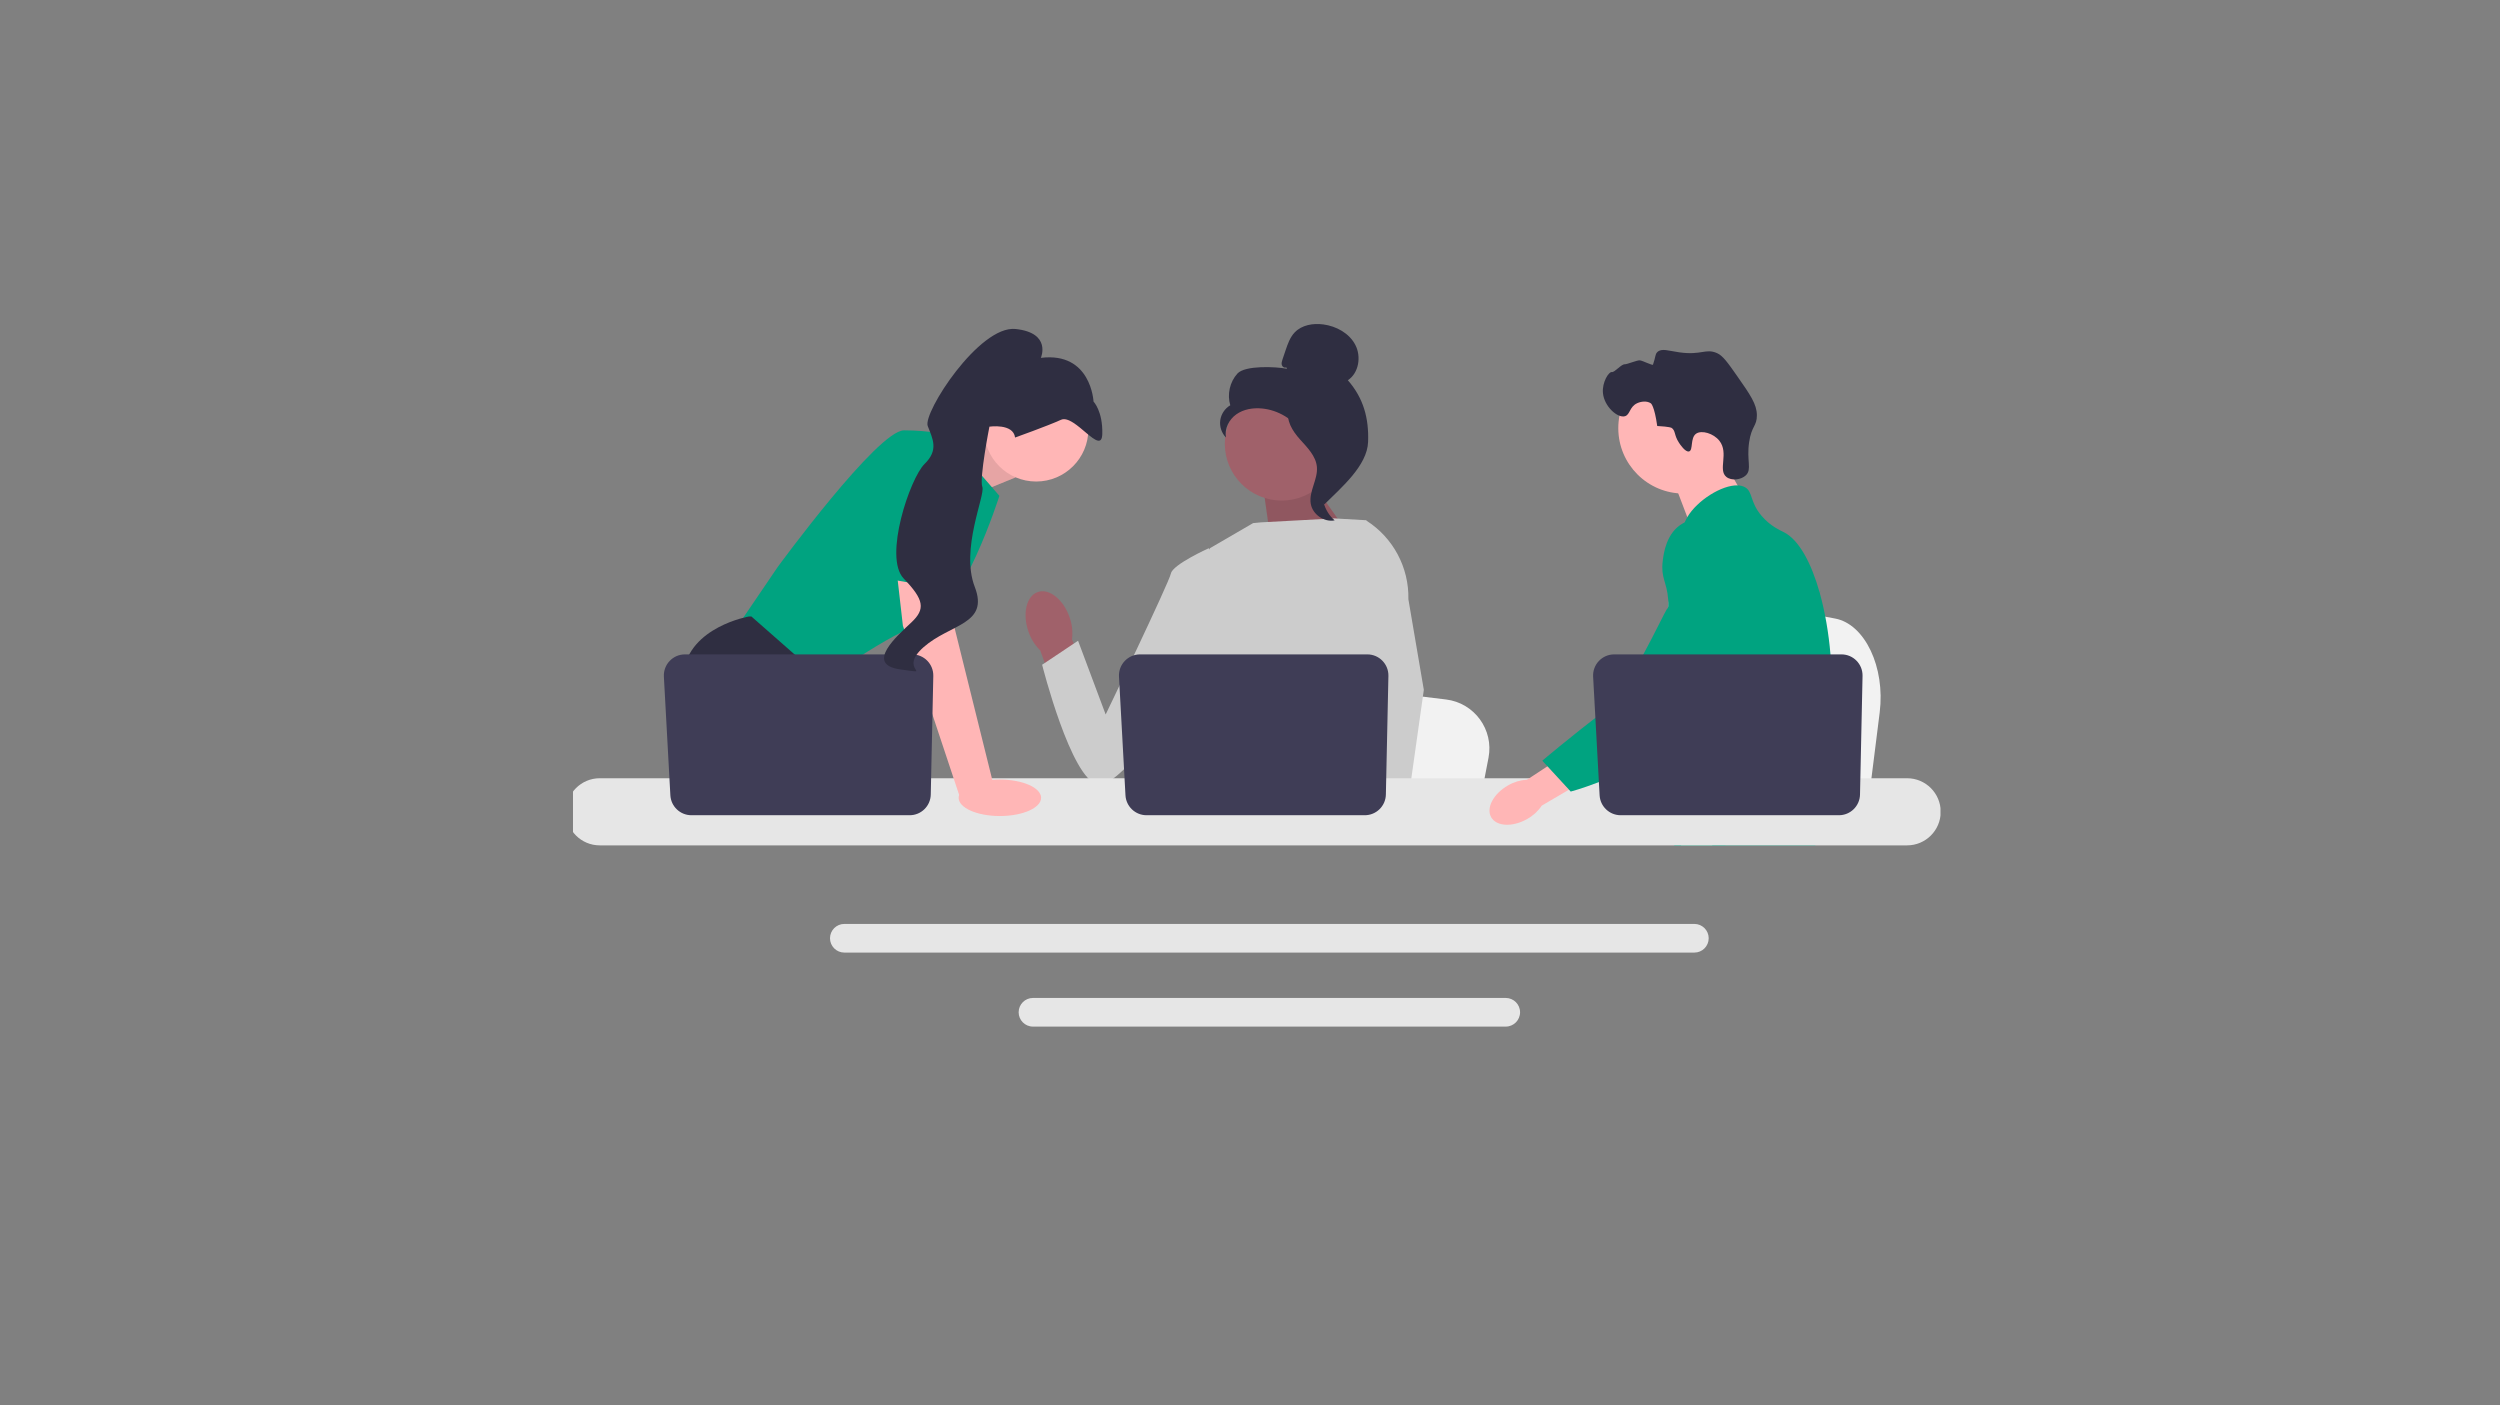 <svg width="733" height="412" viewBox="0 0 733 412" fill="none" xmlns="http://www.w3.org/2000/svg">
<rect x="0" y="0" width="733" height="412" fill="#808080" stroke="none"/>
<mask id="mask0_3971_9717" style="mask-type:alpha" maskUnits="userSpaceOnUse" x="168" y="50" width="405" height="300">
<g clip-path="url(#clip0_3971_9717)">
<rect width="405" height="300" transform="translate(168 50)" fill="white"/>
<g clip-path="url(#clip1_3971_9717)">
<path d="M513.008 55.944H-0.63C-0.895 55.944 -1.149 55.839 -1.337 55.651C-1.525 55.464 -1.63 55.21 -1.63 54.944C-1.63 54.679 -1.525 54.425 -1.337 54.237C-1.149 54.05 -0.895 53.944 -0.63 53.944H513.008C513.273 53.944 513.527 54.05 513.715 54.237C513.902 54.425 514.008 54.679 514.008 54.944C514.008 55.21 513.902 55.464 513.715 55.651C513.527 55.839 513.273 55.944 513.008 55.944Z" fill="#E6E6E6"/>
<path d="M513.008 95.944H-0.63C-0.895 95.944 -1.149 95.839 -1.337 95.651C-1.525 95.464 -1.63 95.21 -1.63 94.944C-1.63 94.679 -1.525 94.425 -1.337 94.237C-1.149 94.05 -0.895 93.944 -0.63 93.944H513.008C513.273 93.944 513.527 94.05 513.715 94.237C513.902 94.425 514.008 94.679 514.008 94.944C514.008 95.21 513.902 95.464 513.715 95.651C513.527 95.839 513.273 95.944 513.008 95.944Z" fill="#E6E6E6"/>
<path d="M513.008 135.944H-0.63C-0.895 135.944 -1.149 135.839 -1.337 135.651C-1.525 135.464 -1.63 135.21 -1.63 134.944C-1.63 134.679 -1.525 134.425 -1.337 134.237C-1.149 134.05 -0.895 133.944 -0.63 133.944H513.008C513.273 133.944 513.527 134.05 513.715 134.237C513.902 134.425 514.008 134.679 514.008 134.944C514.008 135.21 513.902 135.464 513.715 135.651C513.527 135.839 513.273 135.944 513.008 135.944Z" fill="#E6E6E6"/>
<path d="M513.008 175.944H-0.63C-0.895 175.944 -1.149 175.839 -1.337 175.651C-1.525 175.464 -1.63 175.21 -1.63 174.944C-1.63 174.679 -1.525 174.425 -1.337 174.237C-1.149 174.05 -0.895 173.944 -0.63 173.944H513.008C513.273 173.944 513.527 174.05 513.715 174.237C513.902 174.425 514.008 174.679 514.008 174.944C514.008 175.21 513.902 175.464 513.715 175.651C513.527 175.839 513.273 175.944 513.008 175.944Z" fill="#E6E6E6"/>
<path d="M513.008 215.944H-0.63C-0.895 215.944 -1.149 215.839 -1.337 215.651C-1.525 215.464 -1.63 215.21 -1.63 214.944C-1.63 214.679 -1.525 214.425 -1.337 214.237C-1.149 214.05 -0.895 213.944 -0.63 213.944H513.008C513.273 213.944 513.527 214.05 513.715 214.237C513.902 214.425 514.008 214.679 514.008 214.944C514.008 215.21 513.902 215.464 513.715 215.651C513.527 215.839 513.273 215.944 513.008 215.944Z" fill="#E6E6E6"/>
<path d="M260 217.5C259.736 217.5 259.482 217.395 259.295 217.209C259.108 217.023 259.002 216.77 259 216.506L258 54.506C257.998 54.241 258.102 53.986 258.288 53.797C258.475 53.609 258.728 53.502 258.994 53.5H259C259.264 53.5 259.517 53.605 259.705 53.791C259.892 53.977 259.998 54.23 260 54.494L261 216.494C261.002 216.759 260.898 217.014 260.711 217.203C260.525 217.391 260.271 217.498 260.006 217.5H260Z" fill="#E6E6E6"/>
<path d="M399 217.5C398.736 217.5 398.482 217.395 398.295 217.209C398.108 217.023 398.002 216.77 398 216.506L397 54.506C396.998 54.241 397.102 53.986 397.288 53.797C397.475 53.609 397.728 53.502 397.994 53.5H398C398.264 53.5 398.517 53.605 398.705 53.791C398.892 53.977 398.998 54.23 399 54.494L400 216.494C400.002 216.759 399.898 217.014 399.711 217.203C399.525 217.391 399.271 217.498 399.006 217.5H399Z" fill="#E6E6E6"/>
<path d="M209.054 125.5H170.946C168.043 125.5 165.259 124.347 163.206 122.294C161.153 120.241 160 117.457 160 114.554C160 111.651 161.153 108.867 163.206 106.814C165.259 104.761 168.043 103.608 170.946 103.608H209.054C210.492 103.607 211.917 103.889 213.246 104.438C214.575 104.988 215.783 105.794 216.801 106.81C217.818 107.827 218.625 109.034 219.176 110.363C219.727 111.692 220.01 113.116 220.01 114.554C220.01 115.992 219.727 117.417 219.176 118.745C218.625 120.074 217.818 121.281 216.801 122.298C215.783 123.314 214.575 124.12 213.246 124.67C211.917 125.219 210.492 125.501 209.054 125.5Z" fill="#00A380"/>
<path d="M209.054 168.5H170.946C169.508 168.501 168.083 168.219 166.754 167.67C165.425 167.12 164.217 166.314 163.199 165.298C162.182 164.281 161.374 163.074 160.824 161.745C160.273 160.417 159.99 158.992 159.99 157.554C159.99 156.116 160.273 154.692 160.824 153.363C161.374 152.034 162.182 150.827 163.199 149.81C164.217 148.794 165.425 147.988 166.754 147.438C168.083 146.889 169.508 146.607 170.946 146.608H209.054C210.492 146.607 211.917 146.889 213.246 147.438C214.575 147.988 215.783 148.794 216.801 149.81C217.818 150.827 218.625 152.034 219.176 153.363C219.727 154.692 220.01 156.116 220.01 157.554C220.01 158.992 219.727 160.417 219.176 161.745C218.625 163.074 217.818 164.281 216.801 165.298C215.783 166.314 214.575 167.12 213.246 167.67C211.917 168.219 210.492 168.501 209.054 168.5Z" fill="#00A380"/>
<path d="M351.054 87.5H312.946C310.043 87.5 307.259 86.347 305.206 84.294C303.153 82.241 302 79.457 302 76.554C302 73.651 303.153 70.867 305.206 68.814C307.259 66.761 310.043 65.608 312.946 65.608H351.054C352.492 65.607 353.917 65.889 355.246 66.438C356.575 66.988 357.783 67.794 358.801 68.81C359.818 69.827 360.625 71.034 361.176 72.363C361.727 73.692 362.01 75.116 362.01 76.554C362.01 77.992 361.727 79.417 361.176 80.745C360.625 82.074 359.818 83.281 358.801 84.298C357.783 85.314 356.575 86.12 355.246 86.67C353.917 87.219 352.492 87.501 351.054 87.5Z" fill="#00A380"/>
<path d="M567.054 289.5H528.946C526.043 289.5 523.259 288.347 521.206 286.294C519.153 284.241 518 281.457 518 278.554C518 275.651 519.153 272.867 521.206 270.814C523.259 268.761 526.043 267.608 528.946 267.608H567.054C569.957 267.608 572.741 268.761 574.794 270.814C576.847 272.867 578 275.651 578 278.554C578 281.457 576.847 284.241 574.794 286.294C572.741 288.347 569.957 289.5 567.054 289.5Z" fill="#00A380"/>
<path d="M561.135 276.036C562.404 275.484 563.536 274.66 564.452 273.622C565.368 272.585 566.046 271.359 566.437 270.031C566.828 268.704 566.924 267.307 566.716 265.938C566.509 264.57 566.004 263.263 565.238 262.111L585.589 235.322L568.145 234.157L551.494 259.775C549.643 261.192 548.377 263.238 547.934 265.525C547.491 267.813 547.903 270.184 549.092 272.188C550.28 274.192 552.162 275.691 554.382 276.4C556.602 277.109 559.004 276.98 561.135 276.036Z" fill="#FFB8B8"/>
<path d="M618.774 132.079L615.388 130.763L612.119 131.918C612.119 131.918 601.896 141.66 600.185 151.874C599.419 156.444 587.507 201.129 587.507 201.129L555.772 249.799L572.942 261.267L616.709 195.689L618.774 132.079Z" fill="#E6E6E6"/>
</g>
</g>
</mask>
<g mask="url(#mask0_3971_9717)">
</g>
<g clip-path="url(#clip2_3971_9717)">
<g clip-path="url(#clip3_3971_9717)">
<path d="M551.126 208.888L549.864 218.941L546.731 243.91H483.786C484.277 238.314 484.949 230.259 485.667 221.563C485.738 220.694 485.812 219.82 485.883 218.941C487.683 197.082 489.653 172.346 489.653 172.346L497.928 173.888L513.983 176.873L520.526 178.089L538.045 181.352C546.78 182.975 552.788 195.622 551.126 208.888Z" fill="#F2F2F2"/>
<path d="M503.514 131.896L511.255 145.442L496.378 155.986L490.031 139.336L503.514 131.896Z" fill="#FFB6B6"/>
<path d="M493.66 144.711C504.251 144.711 512.836 136.126 512.836 125.535C512.836 114.945 504.251 106.359 493.66 106.359C483.069 106.359 474.484 114.945 474.484 125.535C474.484 136.126 483.069 144.711 493.66 144.711Z" fill="#FFB6B6"/>
<path d="M492.283 129.822C490.76 127.505 491.358 126.293 490.083 125.441C490.083 125.441 489.57 125.098 485.899 124.903C485.077 118.987 484.051 118.27 484.051 118.27C482.868 117.443 481.114 117.711 480.022 118.217C477.713 119.287 477.98 121.597 476.426 122.039C474.278 122.65 470.37 119.207 469.985 115.265C469.671 112.05 471.743 108.928 472.564 109.093C473.379 109.257 475.329 106.767 476.382 106.805C477.101 106.831 480.04 105.554 480.83 105.654C481.693 105.763 484.54 107.248 484.658 106.909C485.482 104.551 485.24 103.897 485.94 103.222C487.179 102.027 489.206 102.859 492.387 103.306C498.93 104.225 500.072 102.068 503.426 103.53C505.12 104.269 506.537 106.261 509.303 110.216C513.171 115.746 515.105 118.512 515.118 121.737C515.13 125.026 513.537 124.817 512.838 129.687C512.059 135.107 513.714 137.586 511.906 139.347C510.509 140.708 507.669 141.031 506.177 139.836C503.622 137.791 506.966 132.856 504.139 129.251C502.403 127.038 498.914 126.053 497.315 127.147C495.508 128.384 496.503 132.015 495.232 132.359C494.144 132.654 492.548 130.226 492.283 129.822Z" fill="#2F2E41"/>
<path d="M536.953 205.348C536.418 214.493 534.293 217.38 533.549 228.181C533.387 230.552 533.289 233.304 533.289 236.587C533.289 237.424 533.294 238.233 533.294 239.023C533.294 240.706 533.261 242.297 533.066 243.91C532.917 245.198 532.662 246.495 532.238 247.862H490.938C490.933 247.852 490.933 247.843 490.928 247.834C490.687 246.783 490.533 245.779 490.417 244.816C490.38 244.51 490.347 244.207 490.319 243.91C490.282 243.561 490.249 243.217 490.217 242.878C490.091 241.525 489.966 240.246 489.668 239.023C489.269 237.335 488.543 235.745 487.055 234.211C486.446 233.583 485.837 233.095 485.242 232.668C485.126 232.588 485.014 232.509 484.898 232.43C483.252 231.3 481.695 230.487 480.346 228.181C480.323 228.148 480.304 228.111 480.286 228.079C480.053 227.674 479.449 226.614 479.012 225.201C478.551 223.731 478.273 221.885 478.775 219.998C479.97 215.525 484.396 215.079 488.013 210.56C488.404 210.071 488.79 209.532 489.157 208.932C490.793 206.273 491.235 203.93 491.756 201.145C491.839 200.693 491.914 200.247 491.974 199.815C492.021 199.489 492.063 199.169 492.095 198.852C492.383 196.198 492.244 193.91 491.905 191.864C490.798 185.164 487.534 181.017 489.84 175.005C490.566 173.118 491.593 171.7 492.63 170.486C494.824 167.915 497.08 166.246 496.689 162.927C496.294 159.579 493.755 159.119 493.472 156.194C493.327 154.716 493.811 153.158 494.718 151.628V151.624C497.619 146.7 504.863 142.167 509.465 142.311C510.316 142.334 511.07 142.525 511.697 142.892C513.971 144.231 513.022 147.156 516.505 151.257C519.094 154.302 522.023 155.52 523.135 156.096C527.538 158.393 531.118 165.168 533.549 173.829C533.568 173.894 533.586 173.959 533.605 174.029C535.107 179.455 536.167 185.616 536.693 191.864C536.915 194.51 537.046 197.169 537.073 199.801C537.097 201.902 537.05 203.725 536.953 205.348Z" fill="#00A380"/>
<path d="M506.025 236.68L505.183 239.024L504.653 240.493L503.426 243.91L502.003 247.862H492.858L494.392 243.91L495.103 242.069L496.284 239.024L498.265 233.909L506.025 236.68Z" fill="#FFB6B6"/>
<path d="M533.694 173.03C533.67 173.332 533.638 173.667 533.605 174.029C533.243 177.721 532.387 184.328 531.136 191.864C530.476 195.84 529.704 200.075 528.835 204.283C526.966 213.363 524.641 222.304 522.014 228.181C521.545 229.241 521.061 230.199 520.568 231.045C520.192 231.691 519.796 232.328 519.383 232.956C518.044 235.016 516.542 236.968 514.984 238.791C514.924 238.87 514.854 238.944 514.784 239.023C514.533 239.321 514.273 239.614 514.013 239.907C512.739 241.343 511.437 242.682 510.177 243.91C508.643 245.407 507.164 246.732 505.839 247.862H490.988L490.928 247.834L488.79 246.885C488.79 246.885 489.398 246.169 490.417 244.817C490.626 244.542 490.849 244.24 491.091 243.91C491.388 243.505 491.71 243.059 492.053 242.575C492.769 241.562 493.583 240.372 494.457 239.023C496.15 236.415 498.079 233.207 500.027 229.492C500.251 229.06 500.478 228.623 500.706 228.181C500.71 228.167 500.72 228.153 500.725 228.139C501.11 227.386 501.492 226.609 501.873 225.819C505.104 219.096 506.03 213.517 506.295 211.708C506.667 209.151 507.182 205.575 507.043 201.642C506.95 199.048 506.574 196.305 505.676 193.58V193.575C505.49 193.004 505.281 192.432 505.044 191.864C504.621 190.846 504.119 189.842 503.523 188.852C500.897 184.491 498.763 184.309 497.065 179.557C496.563 178.149 495.424 174.969 495.773 171.612V171.607C495.815 171.193 495.884 170.775 495.978 170.356V170.352C496.001 170.235 496.033 170.115 496.066 169.998C496.331 168.971 496.768 167.952 497.433 166.985C498.73 165.107 500.501 163.991 502.087 163.326L502.092 163.322C503.923 162.559 505.504 162.397 505.811 162.369C512.604 161.764 517.871 167.474 520.75 170.593C521.861 171.798 522.879 172.807 523.809 173.629C531.048 180.092 533.033 175.963 533.549 173.829C533.628 173.499 533.67 173.216 533.694 173.03Z" fill="#00A380"/>
<path d="M533.717 172.788C533.717 172.811 533.712 172.89 533.693 173.021C533.703 172.951 533.708 172.881 533.712 172.816C533.712 172.802 533.712 172.793 533.717 172.788Z" fill="#00A380"/>
<path d="M496.791 270.895H247.56C245.244 270.895 243.357 272.778 243.357 275.094C243.357 277.414 245.244 279.297 247.56 279.297H496.791C499.106 279.297 500.99 277.414 500.99 275.094C500.99 272.778 499.106 270.895 496.791 270.895Z" fill="#E6E6E6"/>
<path d="M441.482 292.599H302.865C300.549 292.599 298.666 294.482 298.666 296.797C298.666 299.112 300.549 301 302.865 301H441.482C443.797 301 445.685 299.112 445.685 296.797C445.685 294.482 443.797 292.599 441.482 292.599Z" fill="#E6E6E6"/>
<path d="M275.293 132.788L291.001 126.177L297.738 139.989L281.232 146.726L275.293 132.788Z" fill="#FFB6B6"/>
<path opacity="0.1" d="M275.293 132.788L291.001 126.177L297.738 139.989L281.232 146.726L275.293 132.788Z" fill="black"/>
<path d="M277.526 127.525L293.022 145.379C293.022 145.379 282.242 179.401 271.463 182.433C260.683 185.465 240.809 200.287 240.809 200.287L215.881 184.117L228.008 166.264C228.008 166.264 257.315 126.177 265.062 126.177C272.81 126.177 277.526 127.525 277.526 127.525Z" fill="#00A380"/>
<path d="M256.59 243.91H220.519L218.239 240.861L208.928 228.414L206.786 225.551C206.786 225.551 198.701 210.729 200.385 197.255C202.07 183.781 219.586 180.749 219.586 180.749H220.307L241.752 199.593L240.472 217.13L247.263 228.414L256.59 243.91Z" fill="#2F2E41"/>
<path d="M227.907 243.91H218.239V229.593L227.907 243.91Z" fill="#2F2E41"/>
<path d="M436.43 222.176L435.227 228.415L432.243 243.91H372.285C372.753 240.437 373.393 235.438 374.077 230.042C374.144 229.503 374.215 228.96 374.282 228.415C375.997 214.849 377.873 199.499 377.873 199.499L385.756 200.455L401.049 202.308L407.281 203.063L423.969 205.087C432.29 206.094 438.013 213.943 436.43 222.176Z" fill="#F2F2F2"/>
<path d="M521.282 243.91H488.761C489.256 243.327 489.536 242.99 489.536 242.99L499.285 241.38L519.372 238.065C519.372 238.065 520.288 240.434 521.282 243.91Z" fill="#2F2E41"/>
<path d="M383.339 139.526L397.481 159.526L372.812 160.263L370.164 141.467L383.339 139.526Z" fill="#A0616A"/>
<path opacity="0.1" d="M383.339 139.526L397.481 159.526L372.812 160.263L370.164 141.467L383.339 139.526Z" fill="black"/>
<path d="M313.593 180.966C311.779 175.731 307.607 172.424 304.276 173.58C300.944 174.735 299.716 179.915 301.532 185.151C302.228 187.253 303.418 189.157 305.002 190.705L312.971 212.788L323.254 208.827L314.306 187.478C314.592 185.281 314.348 183.048 313.593 180.966Z" fill="#A0616A"/>
<path d="M409.325 170.775L409.306 191.158L407.409 198.687L403.508 214.172L400.669 228.415L398.553 239.026L397.799 242.815C397.229 243.196 396.663 243.56 396.098 243.91H346.825C344.026 242.229 342.459 240.922 342.459 240.922C342.459 240.922 343.234 240.195 344.12 239.026C345.616 237.052 347.425 233.818 346.316 230.729C346.084 230.082 346.023 229.294 346.094 228.415C346.545 222.614 352.629 212.805 352.629 212.805L351.369 198.245L350.817 191.865L354.712 160.756L367.408 153.376L369.6 153.164L391.237 151.995L400.18 152.51L400.587 152.621L409.325 170.775Z" fill="#CCCCCC"/>
<path d="M410.286 243.91H399.507L399.032 239.026L399.022 238.928L402.074 238.719L410.013 238.177L410.151 241.101L410.259 243.344L410.286 243.91Z" fill="#FFB6B6"/>
<path d="M412.94 175.703L417.468 202.271L413.773 228.415L413.197 232.484L412.179 239.669L411.866 241.879L411.876 242.118L411.954 243.91H399.153L398.681 239.026L398.641 238.588L397.678 228.583L397.661 228.415L395.616 207.199L399.625 191.865L399.921 190.737V190.733L401.665 164.479L400.314 152.547L400.301 152.436C400.328 152.453 400.351 152.47 400.378 152.486C400.449 152.53 400.52 152.574 400.587 152.621C408.456 157.613 413.145 166.372 412.94 175.703Z" fill="#CCCCCC"/>
<path d="M359.298 165.847L354.375 160.756C354.375 160.756 343.838 165.506 343.312 168.142C342.787 170.777 324.182 209.487 324.182 209.487L316.087 187.868L305.551 194.902C305.551 194.902 314.005 228.467 321.912 230.043C329.819 231.619 356.318 190.316 356.318 190.316L359.298 165.847Z" fill="#CCCCCC"/>
<path d="M559.172 228.181H175.838C170.412 228.181 166 232.598 166 238.024C166 243.449 170.412 247.862 175.838 247.862H559.172C564.598 247.862 569.015 243.45 569.015 238.024C569.015 232.598 564.598 228.181 559.172 228.181Z" fill="#E6E6E6"/>
<path d="M407.082 198.189L406.337 232.967C406.264 236.334 403.515 239.026 400.147 239.026H336.17C332.882 239.026 330.168 236.456 329.988 233.173L328.087 198.394C327.893 194.847 330.717 191.865 334.269 191.865H400.892C404.363 191.865 407.156 194.718 407.082 198.189Z" fill="#3F3D56"/>
<path d="M303.801 141.183C312.255 141.183 319.108 134.33 319.108 125.877C319.108 117.423 312.255 110.57 303.801 110.57C295.348 110.57 288.495 117.423 288.495 125.877C288.495 134.33 295.348 141.183 303.801 141.183Z" fill="#FFB6B6"/>
<path d="M278.2 165.927L279.884 184.117L291.338 230.267L281.443 233.735L264.726 183.444L262.417 163.232L278.2 165.927Z" fill="#FFB6B6"/>
<path d="M273.644 198.189L272.899 232.967C272.827 236.334 270.077 239.026 266.709 239.026H202.732C199.444 239.026 196.73 236.456 196.551 233.173L194.649 198.394C194.455 194.847 197.279 191.865 200.831 191.865H267.454C270.926 191.865 273.718 194.718 273.644 198.189Z" fill="#3F3D56"/>
<path d="M293.161 239.261C299.837 239.261 305.25 236.867 305.25 233.914C305.25 230.961 299.837 228.567 293.161 228.567C286.485 228.567 281.073 230.961 281.073 233.914C281.073 236.867 286.485 239.261 293.161 239.261Z" fill="#FFB6B6"/>
<path d="M254.451 168.708L261.357 131.904C261.357 131.904 280.558 129.209 281.232 135.609C281.905 142.01 280.75 173.289 280.75 173.289L254.451 168.708Z" fill="#00A380"/>
<path d="M297.622 128.283C297.622 128.283 307.091 124.904 311.085 123.086C315.079 121.267 323.014 133.95 323.191 127.252C323.367 120.554 320.625 117.745 320.625 117.745C320.625 117.745 319.941 103.092 305.179 104.924C305.179 104.924 308.426 97.594 297.767 96.46C287.108 95.326 270.526 121.065 272.011 124.912C273.497 128.758 275.277 131.938 271.064 136.051C266.85 140.164 258.961 163.375 264.964 169.621C270.966 175.867 271.36 178.577 267.247 182.463C263.135 186.349 253.413 194.798 263.924 196.265C274.435 197.732 262.963 196.636 270.799 189.744C278.635 182.851 290.069 183.133 285.8 172.074C281.53 161.015 288.948 145.168 288.02 142.764C287.092 140.36 290.099 125.094 290.099 125.094C290.099 125.094 297.099 124.066 297.622 128.283Z" fill="#2F2E41"/>
<path d="M375.777 146.765C384.979 146.765 392.439 139.305 392.439 130.102C392.439 120.9 384.979 113.44 375.777 113.44C366.574 113.44 359.114 120.9 359.114 130.102C359.114 139.305 366.574 146.765 375.777 146.765Z" fill="#A0616A"/>
<path d="M377.107 107.701C376.625 107.982 375.979 107.557 375.824 107.02C375.67 106.484 375.85 105.914 376.028 105.385L376.927 102.722C377.565 100.834 378.242 98.879 379.622 97.442C381.707 95.272 385.019 94.721 388.001 95.12C391.83 95.634 395.608 97.707 397.389 101.136C399.169 104.565 398.411 109.349 395.194 111.488C399.779 116.744 401.377 122.601 401.125 129.571C400.873 136.541 393.277 142.955 388.324 147.865C387.218 147.195 386.212 144.052 386.82 142.911C387.429 141.769 386.557 140.447 387.31 139.395C388.064 138.343 388.694 140.018 387.932 138.972C387.452 138.313 389.328 136.795 388.613 136.4C385.158 134.49 384.009 130.183 381.839 126.885C379.221 122.907 374.741 120.213 370 119.766C367.388 119.52 364.63 119.966 362.489 121.482C360.349 122.998 358.963 125.708 359.459 128.283C358.174 126.978 357.534 125.065 357.775 123.249C358.016 121.433 359.134 119.753 360.716 118.829C359.754 115.648 360.578 111.989 362.81 109.528C365.043 107.066 374.099 107.486 377.359 108.133L377.107 107.701Z" fill="#2F2E41"/>
<path d="M377.613 119.863C381.93 120.329 385.047 124.068 387.679 127.521C389.196 129.512 390.785 131.71 390.747 134.212C390.708 136.742 389.017 138.912 388.208 141.31C386.887 145.229 388.175 149.891 391.32 152.576C388.212 153.166 384.852 150.836 384.316 147.718C383.691 144.089 386.442 140.586 386.116 136.918C385.829 133.686 383.283 131.199 381.117 128.782C378.952 126.366 376.919 123.159 377.915 120.072L377.613 119.863Z" fill="#2F2E41"/>
<path d="M442.15 230.287C437.874 232.719 435.663 236.897 437.211 239.618C438.759 242.339 443.48 242.572 447.757 240.139C449.479 239.19 450.949 237.843 452.043 236.21L470.031 225.676L464.907 217.341L447.719 228.61C445.755 228.716 443.846 229.291 442.15 230.287Z" fill="#FFB6B6"/>
<path d="M503.051 153.043C502.514 152.83 497.797 151.044 493.492 153.402C488.545 156.111 487.781 162.295 487.513 164.464C486.894 169.474 488.718 170.597 489.103 175.669C489.823 185.159 491.722 174.333 488.689 178.665C487.64 180.164 476.918 203.399 471.006 207.95C459.506 216.801 452.204 223.034 452.204 223.034L460.54 232.09C460.54 232.09 473.714 228.58 485.357 221.02C497.301 213.265 503.272 209.387 507.892 201.802C508.29 201.148 517.81 184.982 512.697 167.106C511.531 163.028 509.395 155.557 503.051 153.043Z" fill="#00A380"/>
<path d="M546.099 198.189L545.354 232.967C545.282 236.334 542.532 239.026 539.164 239.026H475.187C471.899 239.026 469.185 236.456 469.006 233.173L467.104 198.394C466.911 194.847 469.734 191.865 473.286 191.865H539.91C543.381 191.865 546.173 194.718 546.099 198.189Z" fill="#3F3D56"/>
</g>
</g>
<defs>
<clipPath id="clip0_3971_9717">
<rect width="405" height="300" fill="white" transform="translate(168 50)"/>
</clipPath>
<clipPath id="clip1_3971_9717">
<rect width="840.77" height="511.63" fill="white" transform="translate(-4 -5)"/>
</clipPath>
<clipPath id="clip2_3971_9717">
<rect width="400.95" height="297" fill="white" transform="translate(168 50)"/>
</clipPath>
<clipPath id="clip3_3971_9717">
<rect width="403.015" height="206" fill="white" transform="translate(166 95)"/>
</clipPath>
</defs>
</svg>

